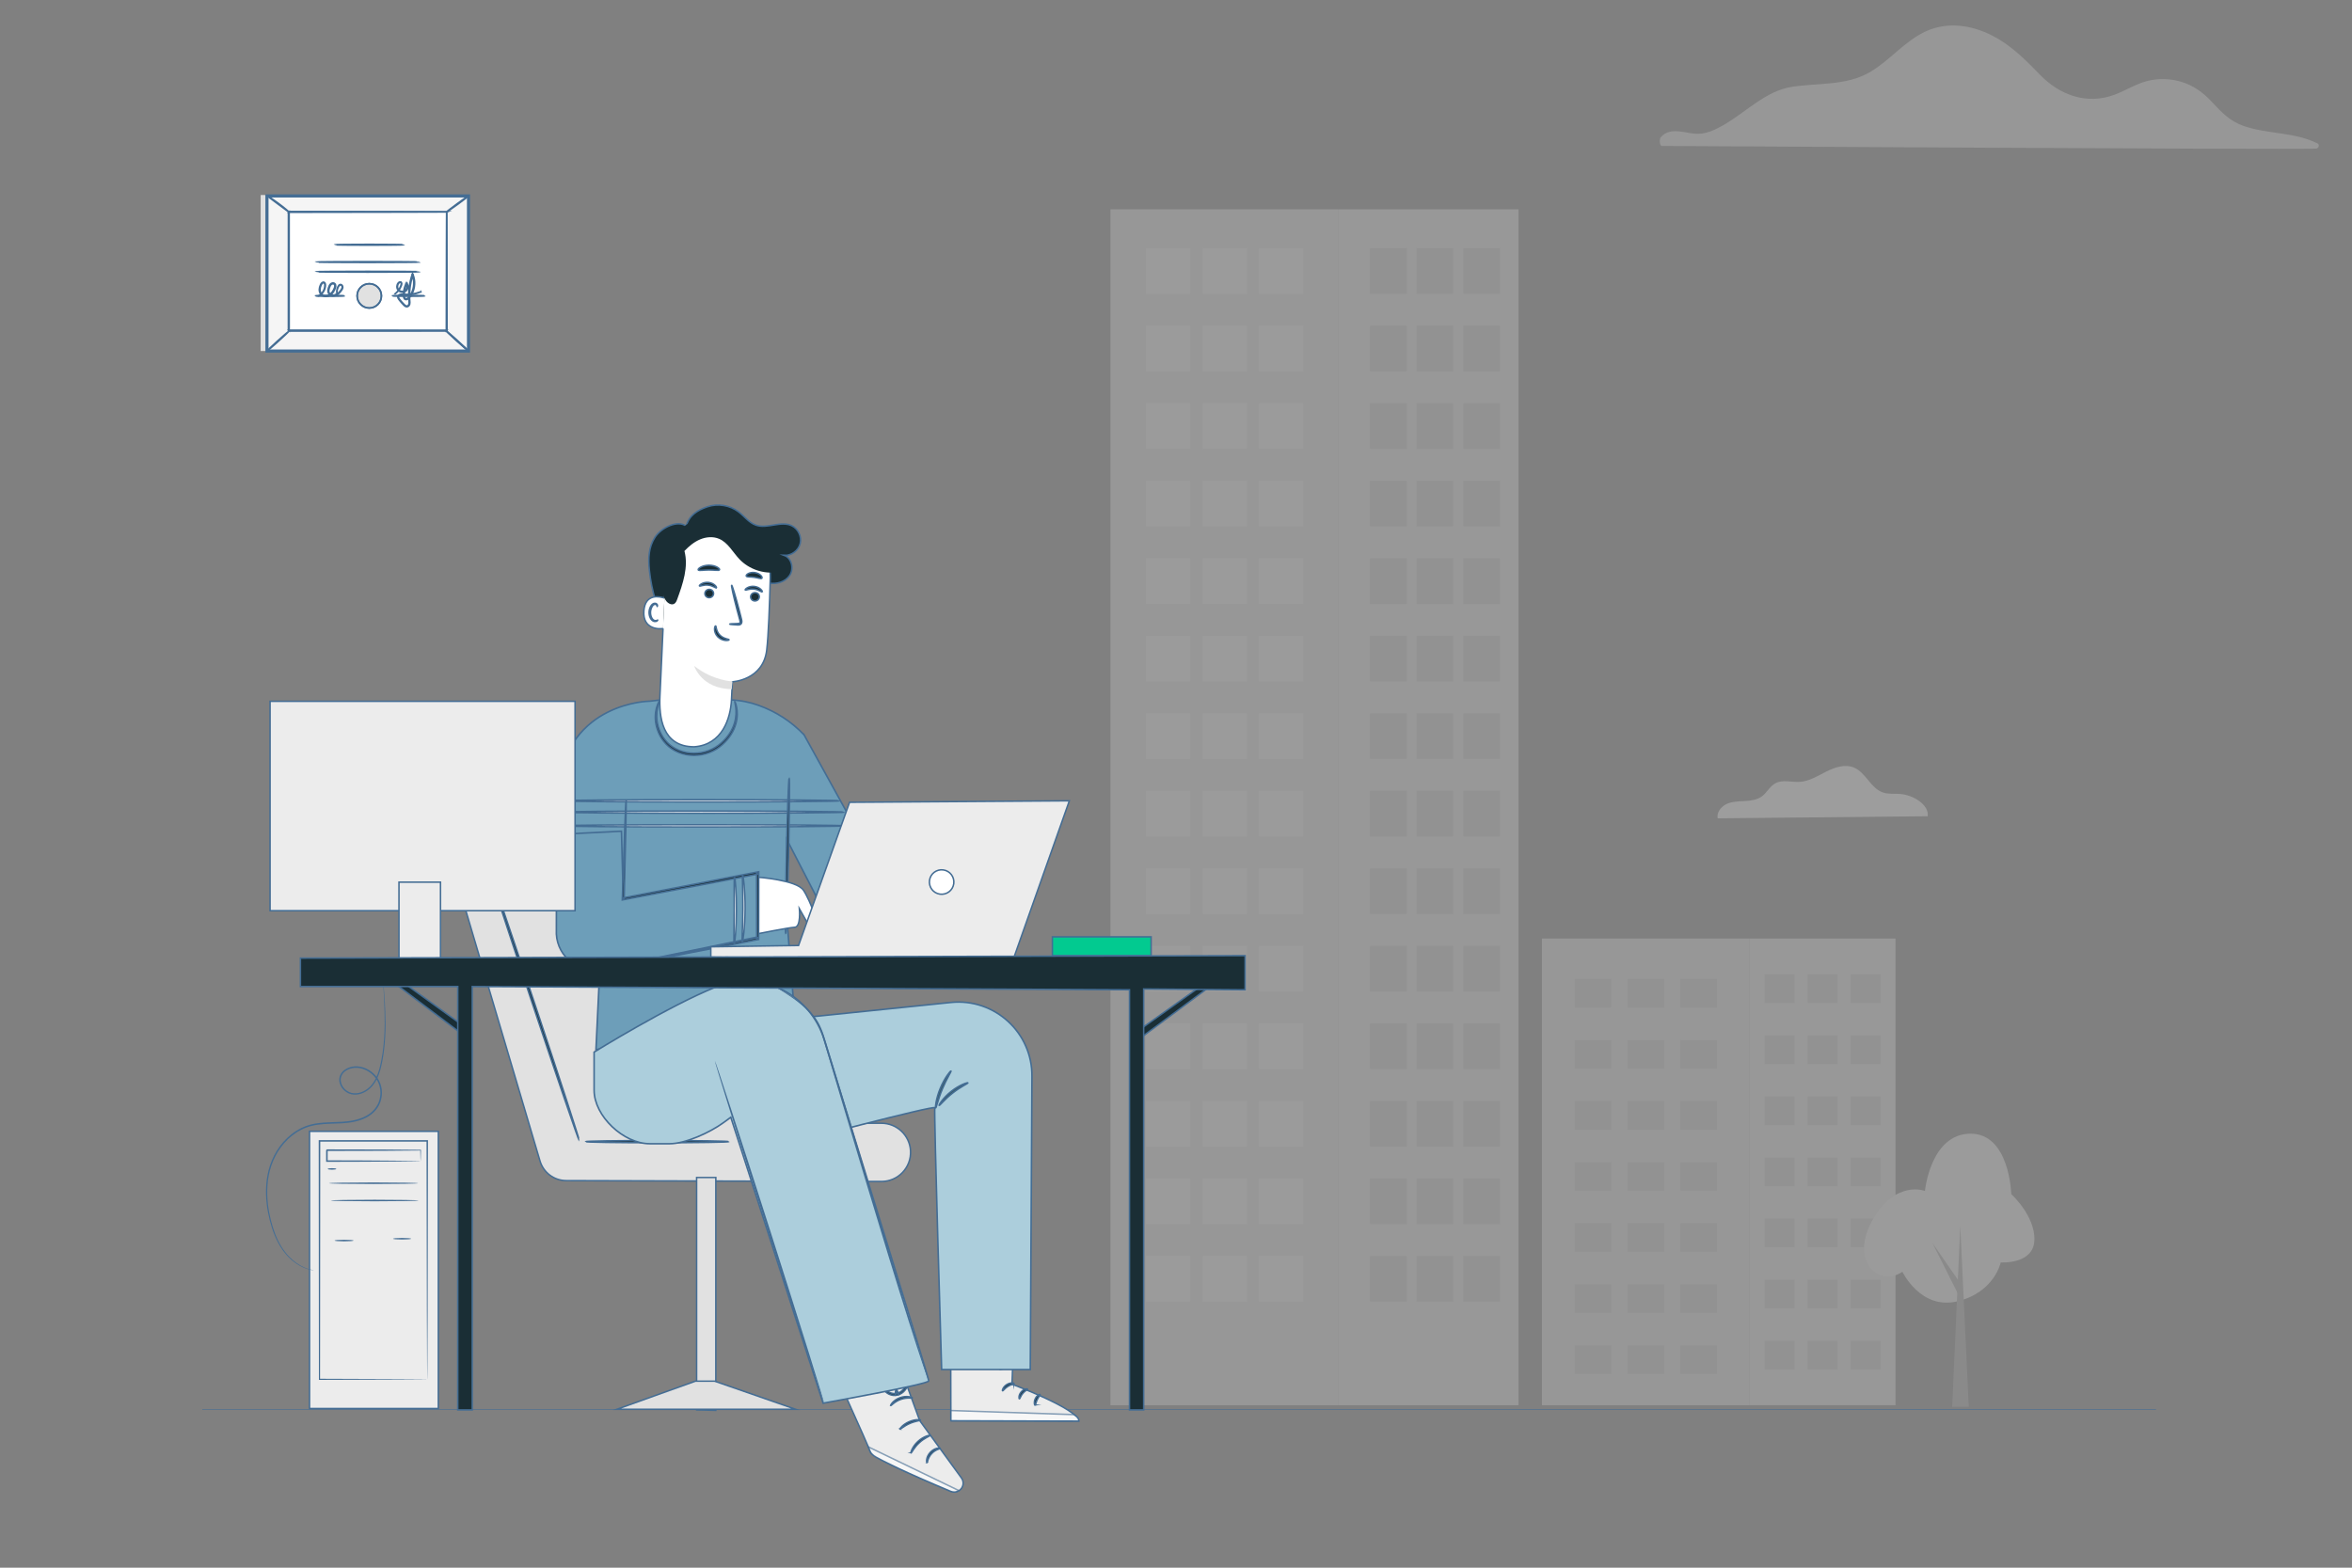 <?xml version="1.0" encoding="UTF-8"?>
<svg xmlns="http://www.w3.org/2000/svg" viewBox="0 0 750 500">
  <rect x="0" y="0" width="750" height="500" fill="#808080" stroke="none"/>
  <defs>
    <style>
      .cls-1 {
        fill: #02ca90;
      }

      .cls-1, .cls-2, .cls-3, .cls-4, .cls-5, .cls-6, .cls-7, .cls-8, .cls-9, .cls-10, .cls-11, .cls-12, .cls-13, .cls-14, .cls-15 {
        stroke: #446d94;
        stroke-miterlimit: 10;
      }

      .cls-1, .cls-4, .cls-5, .cls-7, .cls-8, .cls-9, .cls-11, .cls-14 {
        stroke-width: .474px;
      }

      .cls-16 {
        fill: #446d94;
      }

      .cls-2, .cls-3, .cls-6, .cls-10, .cls-13, .cls-15 {
        stroke-width: .5px;
      }

      .cls-2, .cls-4, .cls-17 {
        fill: #ececec;
      }

      .cls-3 {
        fill: #accedc;
      }

      .cls-18 {
        opacity: .6;
      }

      .cls-19 {
        fill: #dedede;
      }

      .cls-20, .cls-9, .cls-13 {
        fill: #e1e1e1;
      }

      .cls-6 {
        fill: #f5f5f5;
      }

      .cls-21 {
        opacity: .3;
      }

      .cls-7 {
        fill: #375a64;
      }

      .cls-22 {
        fill: #c8c8c8;
      }

      .cls-8, .cls-10 {
        fill: #fff;
      }

      .cls-23 {
        fill: #dcdcdc;
      }

      .cls-24 {
        fill: #a8a8a8;
      }

      .cls-25 {
        fill: #f3f3f3;
      }

      .cls-11 {
        fill: #fafafa;
      }

      .cls-12 {
        fill: none;
        stroke-width: .178px;
      }

      .cls-26 {
        opacity: .25;
      }

      .cls-14, .cls-27 {
        fill: #1a2e35;
      }

      .cls-15 {
        fill: #6d9eb9;
      }
    </style>
  </defs>
  <g id="avvocati"/>
  <g id="architetti"/>
  <g id="Livello_1" data-name="Livello 1"/>
  <g id="commercilaisti">
    <g>
      <line id="linea_pavimento" data-name="linea pavimento" class="cls-12" x1="687.5" y1="449.564" x2="64.5" y2="449.564"/>
      <g id="grattacieli_1" data-name="grattacieli 1" class="cls-26">
        <path class="cls-23" d="M529.914,46.55c11.046,0,196.932,1.223,208.614,.851,.84-.024,1.289-1.259,.456-1.673-7.365-3.646-15.718-2.915-23.371-5.493-4.504-1.517-7.269-4.462-10.393-7.838-2.699-2.921-5.829-5.157-9.673-6.315-3.401-1.02-7.077-1.151-10.531-.33-3.772,.9-7.046,3.059-10.645,4.42-8.93,3.37-17.607,.168-23.982-6.441-5.259-5.445-10.429-10.585-17.577-13.517-5.985-2.459-12.63-2.969-18.621-.258-6.819,3.089-11.497,9.302-17.901,13.038-7.592,4.438-16.672,3.388-25.056,4.726-8.408,1.343-14.824,8.402-22.177,12.468-2.512,1.391-5.085,2.555-8.018,2.483-1.643-.042-3.256-.486-4.882-.69-2.531-.312-4.935-.24-6.639,1.871-.414,.516-.329,2.699,.396,2.699Z"/>
        <g>
          <g>
            <rect class="cls-23" x="354.094" y="66.756" width="72.765" height="381.432"/>
            <g>
              <rect class="cls-17" x="365.388" y="79.145" width="14.145" height="14.564"/>
              <rect class="cls-17" x="383.482" y="79.145" width="14.145" height="14.564"/>
              <rect class="cls-17" x="365.388" y="103.872" width="14.145" height="14.564"/>
              <rect class="cls-17" x="383.482" y="103.872" width="14.145" height="14.564"/>
              <rect class="cls-17" x="365.388" y="128.599" width="14.145" height="14.564"/>
              <rect class="cls-17" x="383.482" y="128.599" width="14.145" height="14.564"/>
              <rect class="cls-17" x="365.388" y="153.326" width="14.145" height="14.564"/>
              <rect class="cls-17" x="383.482" y="153.326" width="14.145" height="14.564"/>
              <rect class="cls-17" x="365.388" y="178.053" width="14.145" height="14.564"/>
              <rect class="cls-17" x="383.482" y="178.053" width="14.145" height="14.564"/>
              <rect class="cls-17" x="365.388" y="202.78" width="14.145" height="14.564"/>
              <rect class="cls-17" x="383.482" y="202.78" width="14.145" height="14.564"/>
              <rect class="cls-17" x="365.388" y="227.507" width="14.145" height="14.564"/>
              <rect class="cls-17" x="383.482" y="227.507" width="14.145" height="14.564"/>
              <rect class="cls-17" x="365.388" y="252.234" width="14.145" height="14.564"/>
              <rect class="cls-17" x="383.482" y="252.234" width="14.145" height="14.564"/>
              <rect class="cls-17" x="365.388" y="276.961" width="14.145" height="14.564"/>
              <rect class="cls-17" x="383.482" y="276.961" width="14.145" height="14.564"/>
              <rect class="cls-17" x="365.388" y="301.687" width="14.145" height="14.564"/>
              <rect class="cls-17" x="383.482" y="301.687" width="14.145" height="14.564"/>
              <rect class="cls-17" x="365.388" y="326.414" width="14.145" height="14.564"/>
              <rect class="cls-17" x="383.482" y="326.414" width="14.145" height="14.564"/>
              <rect class="cls-17" x="365.388" y="351.141" width="14.145" height="14.564"/>
              <rect class="cls-17" x="383.482" y="351.141" width="14.145" height="14.564"/>
              <rect class="cls-17" x="365.388" y="375.868" width="14.145" height="14.564"/>
              <rect class="cls-17" x="383.482" y="375.868" width="14.145" height="14.564"/>
              <rect class="cls-17" x="365.388" y="400.595" width="14.145" height="14.564"/>
              <rect class="cls-17" x="401.42" y="400.595" width="14.145" height="14.564" transform="translate(816.985 815.755) rotate(180)"/>
              <rect class="cls-17" x="401.42" y="375.868" width="14.145" height="14.564" transform="translate(816.985 766.301) rotate(180)"/>
              <rect class="cls-17" x="401.42" y="351.141" width="14.145" height="14.564" transform="translate(816.985 716.847) rotate(180)"/>
              <rect class="cls-17" x="401.42" y="326.414" width="14.145" height="14.564" transform="translate(816.985 667.393) rotate(180)"/>
              <rect class="cls-17" x="401.42" y="301.687" width="14.145" height="14.564" transform="translate(816.985 617.939) rotate(180)"/>
              <rect class="cls-17" x="401.42" y="276.961" width="14.145" height="14.564" transform="translate(816.985 568.485) rotate(180)"/>
              <rect class="cls-17" x="401.42" y="252.234" width="14.145" height="14.564" transform="translate(816.985 519.032) rotate(180)"/>
              <rect class="cls-17" x="401.42" y="227.507" width="14.145" height="14.564" transform="translate(816.985 469.578) rotate(180)"/>
              <rect class="cls-17" x="401.42" y="202.78" width="14.145" height="14.564" transform="translate(816.985 420.124) rotate(180)"/>
              <rect class="cls-17" x="401.42" y="178.053" width="14.145" height="14.564" transform="translate(816.985 370.671) rotate(180)"/>
              <rect class="cls-17" x="401.42" y="153.326" width="14.145" height="14.564" transform="translate(816.985 321.217) rotate(180)"/>
              <rect class="cls-17" x="401.42" y="128.599" width="14.145" height="14.564" transform="translate(816.985 271.763) rotate(180)"/>
              <rect class="cls-17" x="401.42" y="103.872" width="14.145" height="14.564" transform="translate(816.985 222.309) rotate(180)"/>
              <rect class="cls-17" x="401.42" y="79.145" width="14.145" height="14.564" transform="translate(816.985 172.855) rotate(180)"/>
              <rect class="cls-17" x="383.482" y="400.595" width="14.145" height="14.564"/>
            </g>
          </g>
          <g>
            <rect class="cls-19" x="426.859" y="66.756" width="57.371" height="381.432"/>
            <g>
              <rect class="cls-22" x="466.634" y="400.595" width="11.681" height="14.564" transform="translate(944.949 815.755) rotate(180)"/>
              <rect class="cls-22" x="451.692" y="400.595" width="11.68" height="14.564" transform="translate(915.064 815.755) rotate(180)"/>
              <rect class="cls-22" x="466.634" y="375.868" width="11.681" height="14.564" transform="translate(944.949 766.301) rotate(180)"/>
              <rect class="cls-22" x="451.692" y="375.868" width="11.68" height="14.564" transform="translate(915.064 766.301) rotate(180)"/>
              <rect class="cls-22" x="466.634" y="351.141" width="11.681" height="14.564" transform="translate(944.949 716.847) rotate(180)"/>
              <rect class="cls-22" x="451.692" y="351.141" width="11.68" height="14.564" transform="translate(915.064 716.847) rotate(180)"/>
              <rect class="cls-22" x="466.634" y="326.414" width="11.681" height="14.564" transform="translate(944.949 667.393) rotate(180)"/>
              <rect class="cls-22" x="451.692" y="326.414" width="11.68" height="14.564" transform="translate(915.064 667.393) rotate(180)"/>
              <rect class="cls-22" x="466.634" y="301.687" width="11.681" height="14.564" transform="translate(944.949 617.939) rotate(180)"/>
              <rect class="cls-22" x="451.692" y="301.687" width="11.68" height="14.564" transform="translate(915.064 617.939) rotate(180)"/>
              <rect class="cls-22" x="466.634" y="276.961" width="11.681" height="14.564" transform="translate(944.949 568.485) rotate(180)"/>
              <rect class="cls-22" x="451.692" y="276.961" width="11.68" height="14.564" transform="translate(915.064 568.485) rotate(180)"/>
              <rect class="cls-22" x="466.634" y="252.234" width="11.681" height="14.564" transform="translate(944.949 519.032) rotate(180)"/>
              <rect class="cls-22" x="451.692" y="252.234" width="11.68" height="14.564" transform="translate(915.064 519.032) rotate(180)"/>
              <rect class="cls-22" x="466.634" y="227.507" width="11.681" height="14.564" transform="translate(944.949 469.578) rotate(180)"/>
              <rect class="cls-22" x="451.692" y="227.507" width="11.68" height="14.564" transform="translate(915.064 469.578) rotate(180)"/>
              <rect class="cls-22" x="466.634" y="202.78" width="11.681" height="14.564" transform="translate(944.949 420.124) rotate(180)"/>
              <rect class="cls-22" x="451.692" y="202.78" width="11.68" height="14.564" transform="translate(915.064 420.124) rotate(180)"/>
              <rect class="cls-22" x="466.634" y="178.053" width="11.681" height="14.564" transform="translate(944.949 370.671) rotate(180)"/>
              <rect class="cls-22" x="451.692" y="178.053" width="11.68" height="14.564" transform="translate(915.064 370.671) rotate(180)"/>
              <rect class="cls-22" x="466.634" y="153.326" width="11.681" height="14.564" transform="translate(944.949 321.217) rotate(180)"/>
              <rect class="cls-22" x="451.692" y="153.326" width="11.68" height="14.564" transform="translate(915.064 321.217) rotate(180)"/>
              <rect class="cls-22" x="466.634" y="128.599" width="11.681" height="14.564" transform="translate(944.949 271.763) rotate(180)"/>
              <rect class="cls-22" x="451.692" y="128.599" width="11.68" height="14.564" transform="translate(915.064 271.763) rotate(180)"/>
              <rect class="cls-22" x="466.634" y="103.872" width="11.681" height="14.564" transform="translate(944.949 222.309) rotate(180)"/>
              <rect class="cls-22" x="451.692" y="103.872" width="11.68" height="14.564" transform="translate(915.064 222.309) rotate(180)"/>
              <rect class="cls-22" x="466.634" y="79.145" width="11.681" height="14.564" transform="translate(944.949 172.855) rotate(180)"/>
              <rect class="cls-22" x="436.879" y="79.145" width="11.68" height="14.564"/>
              <rect class="cls-22" x="436.879" y="103.872" width="11.68" height="14.564"/>
              <rect class="cls-22" x="436.879" y="128.599" width="11.68" height="14.564"/>
              <rect class="cls-22" x="436.879" y="153.326" width="11.68" height="14.564"/>
              <rect class="cls-22" x="436.879" y="178.053" width="11.68" height="14.564"/>
              <rect class="cls-22" x="436.879" y="202.78" width="11.68" height="14.564"/>
              <rect class="cls-22" x="436.879" y="227.507" width="11.68" height="14.564"/>
              <rect class="cls-22" x="436.879" y="252.234" width="11.68" height="14.564"/>
              <rect class="cls-22" x="436.879" y="276.961" width="11.68" height="14.564"/>
              <rect class="cls-22" x="436.879" y="301.687" width="11.68" height="14.564"/>
              <rect class="cls-22" x="436.879" y="326.414" width="11.68" height="14.564"/>
              <rect class="cls-22" x="436.879" y="351.141" width="11.68" height="14.564"/>
              <rect class="cls-22" x="436.879" y="375.868" width="11.68" height="14.564"/>
              <rect class="cls-22" x="436.879" y="400.595" width="11.68" height="14.564"/>
              <rect class="cls-22" x="451.692" y="79.145" width="11.68" height="14.564" transform="translate(915.064 172.855) rotate(180)"/>
            </g>
          </g>
        </g>
        <g>
          <g>
            <rect class="cls-23" x="491.692" y="299.336" width="66.262" height="148.852"/>
            <g>
              <rect class="cls-22" x="502.113" y="312.221" width="11.726" height="9.12"/>
              <rect class="cls-22" x="502.113" y="331.7" width="11.726" height="9.12"/>
              <rect class="cls-22" x="502.113" y="351.178" width="11.726" height="9.12"/>
              <rect class="cls-22" x="502.113" y="370.657" width="11.726" height="9.12"/>
              <rect class="cls-22" x="502.113" y="390.136" width="11.726" height="9.12"/>
              <rect class="cls-22" x="502.113" y="409.614" width="11.726" height="9.12"/>
              <rect class="cls-22" x="502.113" y="429.093" width="11.726" height="9.12"/>
              <rect class="cls-22" x="518.981" y="312.221" width="11.727" height="9.12"/>
              <rect class="cls-22" x="518.981" y="331.7" width="11.727" height="9.12"/>
              <rect class="cls-22" x="518.981" y="351.178" width="11.727" height="9.12"/>
              <rect class="cls-22" x="518.981" y="370.657" width="11.727" height="9.12"/>
              <rect class="cls-22" x="518.981" y="390.136" width="11.727" height="9.12"/>
              <rect class="cls-22" x="518.981" y="409.614" width="11.727" height="9.12"/>
              <rect class="cls-22" x="518.981" y="429.093" width="11.727" height="9.12"/>
              <rect class="cls-22" x="535.807" y="312.221" width="11.726" height="9.12"/>
              <rect class="cls-22" x="535.807" y="331.7" width="11.726" height="9.12"/>
              <rect class="cls-22" x="535.807" y="351.178" width="11.726" height="9.12"/>
              <rect class="cls-22" x="535.807" y="370.657" width="11.726" height="9.12"/>
              <rect class="cls-22" x="535.807" y="390.136" width="11.726" height="9.12"/>
              <rect class="cls-22" x="535.807" y="409.614" width="11.726" height="9.12"/>
              <rect class="cls-22" x="535.807" y="429.093" width="11.726" height="9.12"/>
            </g>
          </g>
          <g>
            <rect class="cls-19" x="557.954" y="299.336" width="46.49" height="148.852"/>
            <g>
              <rect class="cls-22" x="590.14" y="427.638" width="9.546" height="9.12" transform="translate(1189.825 864.397) rotate(180)"/>
              <rect class="cls-22" x="590.14" y="408.16" width="9.546" height="9.12" transform="translate(1189.825 825.439) rotate(180)"/>
              <rect class="cls-22" x="590.14" y="388.681" width="9.546" height="9.12" transform="translate(1189.825 786.482) rotate(180)"/>
              <rect class="cls-22" x="590.14" y="369.203" width="9.546" height="9.12" transform="translate(1189.825 747.525) rotate(180)"/>
              <rect class="cls-22" x="590.14" y="349.724" width="9.546" height="9.12" transform="translate(1189.825 708.567) rotate(180)"/>
              <rect class="cls-22" x="590.14" y="330.245" width="9.546" height="9.12" transform="translate(1189.825 669.61) rotate(180)"/>
              <rect class="cls-22" x="590.14" y="310.766" width="9.546" height="9.12" transform="translate(1189.825 630.653) rotate(180)"/>
              <rect class="cls-22" x="576.409" y="427.638" width="9.545" height="9.12" transform="translate(1162.364 864.397) rotate(180)"/>
              <rect class="cls-22" x="576.409" y="408.16" width="9.545" height="9.12" transform="translate(1162.364 825.439) rotate(180)"/>
              <rect class="cls-22" x="576.409" y="388.681" width="9.545" height="9.12" transform="translate(1162.364 786.482) rotate(180)"/>
              <rect class="cls-22" x="576.409" y="369.203" width="9.545" height="9.12" transform="translate(1162.364 747.525) rotate(180)"/>
              <rect class="cls-22" x="576.409" y="349.724" width="9.545" height="9.12" transform="translate(1162.364 708.567) rotate(180)"/>
              <rect class="cls-22" x="576.409" y="330.245" width="9.545" height="9.12" transform="translate(1162.364 669.61) rotate(180)"/>
              <rect class="cls-22" x="576.409" y="310.766" width="9.545" height="9.12" transform="translate(1162.364 630.653) rotate(180)"/>
              <rect class="cls-22" x="562.713" y="427.638" width="9.545" height="9.12" transform="translate(1134.97 864.397) rotate(180)"/>
              <rect class="cls-22" x="562.713" y="408.16" width="9.545" height="9.12" transform="translate(1134.97 825.439) rotate(180)"/>
              <rect class="cls-22" x="562.713" y="388.681" width="9.545" height="9.12" transform="translate(1134.97 786.482) rotate(180)"/>
              <rect class="cls-22" x="562.713" y="369.203" width="9.545" height="9.12" transform="translate(1134.97 747.525) rotate(180)"/>
              <rect class="cls-22" x="562.713" y="349.724" width="9.545" height="9.12" transform="translate(1134.97 708.567) rotate(180)"/>
              <rect class="cls-22" x="562.713" y="330.245" width="9.545" height="9.12" transform="translate(1134.97 669.61) rotate(180)"/>
              <rect class="cls-22" x="562.713" y="310.766" width="9.545" height="9.12" transform="translate(1134.97 630.653) rotate(180)"/>
            </g>
          </g>
        </g>
        <g>
          <path class="cls-17" d="M613.814,379.848s-9.278-3.67-16.625,9.145c-7.534,13.142,1.938,21.785,9.44,16.625,0,0,5.902,12.359,17.676,9.402,11.774-2.957,13.677-12.381,13.677-12.381,0,0,10.453,.725,10.739-7.078,.286-7.803-7.377-14.713-7.377-14.713,0,0-.463-19.432-13.123-19.271-12.66,.161-14.407,18.27-14.407,18.27Z"/>
          <g>
            <polygon class="cls-24" points="622.501 448.7 625.088 390.876 627.801 448.694 622.501 448.7"/>
            <polygon class="cls-24" points="624.324 412.606 616.18 396.395 625.66 410.074 624.324 412.606"/>
          </g>
        </g>
        <g id="nuvola">
          <path class="cls-25" d="M614.702,260.331c.513-3.72-4.746-6.788-8.692-7.101-1.886-.148-3.842,.139-5.624-.487-3.868-1.347-5.406-6.336-9.178-7.927-2.816-1.191-6.067-.13-8.796,1.243s-5.432,3.103-8.483,3.303c-2.66,.174-5.537-.817-7.866,.487-1.73,.965-2.642,2.964-4.233,4.137-1.565,1.156-3.598,1.399-5.537,1.504-1.938,.104-3.946,.122-5.71,.93-1.764,.808-3.225,2.677-2.86,4.581l66.978-.669Z"/>
        </g>
      </g>
      <g id="avvocati___accessori" data-name="avvocati + accessori">
        <g>
          <g>
            <polygon class="cls-20" points="83.127 62.203 83.127 111.962 147.395 111.962 149.711 62.551 83.127 62.203"/>
            <g>
              <rect class="cls-6" x="92.526" y="55.092" width="49.47" height="64.269" transform="translate(30.034 204.488) rotate(-90)"/>
              <path class="cls-13" d="M149.641,112.207H84.881V62.246h64.76v49.961Zm-64.269-.491h63.778V62.737h-63.778v48.979Z"/>
            </g>
            <g>
              <rect class="cls-10" x="92.087" y="67.576" width="50.347" height="37.874"/>
              <path class="cls-13" d="M142.435,67.576s-.085,.004-.244,.007l-.708,.007c-.628,.003-1.548,.008-2.742,.014-2.398,.007-5.896,.018-10.326,.031-8.854,.014-21.425,.034-36.326,.057l.115-.115c.004,11.36,.008,24.255,.012,37.87v.004l-.128-.128c18.749,.008,36.129,.016,50.347,.023l-.105,.105c.023-11.446,.041-20.9,.055-27.502,.012-3.302,.021-5.889,.027-7.658,.005-.879,.009-1.554,.012-2.017,.004-.457,.012-.698,.012-.698,0,0,.008,.226,.011,.676,.003,.458,.007,1.126,.012,1.997,.006,1.763,.015,4.342,.027,7.634,.013,6.617,.032,16.094,.055,27.567l0,.105-.105,0c-14.219,.006-31.599,.014-50.347,.023l-.128,0v-.132c.004-13.615,.009-26.51,.012-37.87l0-.116,.115,0c14.932,.023,27.529,.043,36.401,.057,4.419,.013,7.908,.024,10.3,.031,1.185,.006,2.097,.011,2.72,.014,.302,.003,.533,.005,.695,.007,.155,.002,.231,.007,.231,.007Z"/>
            </g>
            <path class="cls-13" d="M85.127,62.377c.021-.029,.435,.228,1.087,.668,.652,.44,1.544,1.061,2.51,1.775,.966,.714,1.82,1.388,2.424,1.893,.604,.505,.961,.837,.94,.863-.023,.028-.42-.254-1.051-.721-.703-.522-1.54-1.143-2.464-1.83-.924-.688-1.76-1.31-2.463-1.833-.625-.477-1.002-.786-.982-.815Z"/>
            <path class="cls-13" d="M149.396,62.492c.042,.057-1.483,1.241-3.405,2.645-1.922,1.404-3.514,2.496-3.556,2.439-.042-.057,1.483-1.241,3.405-2.645,1.922-1.404,3.514-2.496,3.556-2.439Z"/>
            <g>
              <line class="cls-10" x1="149.396" y1="111.962" x2="142.179" y2="105.45"/>
              <path class="cls-13" d="M142.179,105.45c.047-.052,1.701,1.363,3.694,3.161,1.993,1.798,3.57,3.299,3.523,3.351-.047,.052-1.701-1.363-3.694-3.161-1.992-1.798-3.57-3.298-3.523-3.351Z"/>
            </g>
            <path class="cls-13" d="M85.127,111.962c-.047-.052,1.457-1.487,3.359-3.204,1.903-1.718,3.483-3.067,3.531-3.015,.047,.052-1.456,1.487-3.359,3.204-1.902,1.717-3.483,3.067-3.53,3.014Z"/>
          </g>
          <path class="cls-13" d="M128.917,78.064c0,.073-4.981,.132-11.123,.132-6.145,0-11.124-.059-11.124-.132s4.98-.132,11.124-.132c6.143,0,11.123,.059,11.123,.132Z"/>
          <path class="cls-13" d="M133.928,83.577c0,.073-7.463,.132-16.666,.132-9.207,0-16.668-.059-16.668-.132,0-.073,7.461-.132,16.668-.132,9.204,0,16.666,.059,16.666,.132Z"/>
          <path class="cls-13" d="M133.928,86.67c0,.073-7.463,.132-16.666,.132-9.207,0-16.668-.059-16.668-.132s7.461-.132,16.668-.132c9.204,0,16.666,.059,16.666,.132Z"/>
          <g>
            <path class="cls-13" d="M121.633,94.362c0,2.142-1.736,3.878-3.878,3.878s-3.878-1.736-3.878-3.878,1.736-3.878,3.878-3.878,3.878,1.736,3.878,3.878Z"/>
            <path class="cls-13" d="M117.754,98.253c-2.146,0-3.891-1.745-3.891-3.891,0-2.145,1.746-3.891,3.891-3.891s3.891,1.746,3.891,3.891c0,2.146-1.746,3.891-3.891,3.891Zm0-7.757c-2.131,0-3.866,1.734-3.866,3.866,0,2.131,1.734,3.866,3.866,3.866s3.866-1.734,3.866-3.866c0-2.132-1.734-3.866-3.866-3.866Z"/>
          </g>
          <path class="cls-13" d="M109.864,94.362c0,.073-2.092,.132-4.672,.132-2.581,0-4.673-.059-4.673-.132,0-.073,2.092-.132,4.673-.132,2.58,0,4.672,.059,4.672,.132Z"/>
          <path class="cls-13" d="M135.49,94.362c0,.073-2.341,.132-5.228,.132-2.888,0-5.228-.059-5.228-.132,0-.073,2.34-.132,5.228-.132,2.887,0,5.228,.059,5.228,.132Z"/>
          <path class="cls-2" d="M107.45,93.632c-.007,.001-.036-.108-.056-.32-.017-.212-.024-.531,.053-.933,.084-.398,.231-.885,.59-1.364,.097-.114,.226-.228,.399-.272,.172-.047,.369,0,.514,.11,.299,.207,.438,.639,.325,1.012-.098,.378-.336,.695-.571,1.01-.241,.316-.517,.632-.858,.905-.341,.269-.751,.501-1.23,.567-.469,.062-.987-.017-1.411-.316-.441-.287-.661-.861-.619-1.382,.036-.53,.204-1.018,.418-1.509,.116-.244,.272-.486,.509-.666,.237-.174,.541-.271,.854-.213,.318,.054,.576,.334,.641,.637,.071,.302,.026,.6-.052,.876-.18,.551-.442,1.03-.766,1.48-.328,.441-.74,.826-1.235,1.058-.493,.231-1.047,.307-1.567,.199-.521-.099-.985-.438-1.239-.875-.261-.434-.357-.933-.329-1.402,.027-.47,.164-.907,.341-1.301,.174-.373,.389-.819,.861-.942,.239-.052,.486,.086,.593,.275,.111,.186,.144,.386,.156,.574,.016,.744-.182,1.401-.462,1.909-.271,.517-.621,.888-.928,1.153-.312,.264-.592,.416-.784,.507-.196,.085-.303,.118-.306,.111-.016-.029,.428-.162,1.021-.696,.289-.27,.616-.64,.865-1.144,.258-.495,.432-1.133,.406-1.83-.012-.168-.049-.343-.135-.48-.083-.136-.236-.212-.389-.179-.153,.031-.299,.158-.413,.308-.116,.148-.201,.332-.286,.523-.335,.739-.486,1.702-.005,2.486,.229,.384,.622,.667,1.083,.755,.458,.094,.962,.024,1.404-.186,.893-.431,1.513-1.39,1.858-2.377,.071-.248,.104-.511,.049-.739-.051-.225-.22-.402-.437-.443-.216-.043-.462,.029-.646,.165-.185,.139-.326,.346-.431,.567-.2,.453-.368,.944-.4,1.41-.034,.468,.141,.923,.509,1.17,.356,.257,.82,.337,1.237,.283,.42-.053,.805-.26,1.126-.509,.323-.252,.593-.553,.832-.857,.237-.307,.463-.608,.551-.933,.101-.322-.01-.653-.244-.83-.232-.194-.535-.087-.701,.123-.34,.43-.508,.909-.601,1.289-.173,.779-.066,1.232-.098,1.232Z"/>
          <path class="cls-2" d="M134.266,93.011c.002,.004-.033,.023-.101,.056-.069,.032-.171,.083-.31,.139-.275,.117-.689,.272-1.238,.427-.549,.151-1.236,.302-2.047,.376-.406,.038-.842,.057-1.305,.049-.462,.009-.961-.092-1.442-.037-.238,.031-.47,.136-.627,.32-.163,.181-.189,.436-.077,.669,.105,.234,.297,.451,.476,.678,.182,.225,.374,.45,.574,.675,.2,.224,.41,.447,.628,.669,.218,.219,.439,.45,.709,.546,.267,.105,.56-.015,.736-.259,.184-.238,.23-.56,.22-.888-.279-2.713-.061-5.828,.974-8.88l.113-.333,.133,.325c.289,.704,.473,1.501,.523,2.316,.056,1.116-.122,2.229-.53,3.229-.203,.5-.457,.974-.755,1.41-.293,.422-.657,.881-1.219,1.028-.281,.082-.633-.033-.8-.285-.169-.249-.194-.527-.211-.774-.029-.499-.014-.992,.046-1.472,.117-.961,.405-1.863,.809-2.662l.085-.168,.111,.149c.639,.861,.352,2.142-.497,2.621-.835,.476-1.928,.203-2.39-.522-.46-.72-.333-1.647,.156-2.183,.118-.137,.268-.253,.447-.309,.178-.061,.405-.01,.522,.144,.119,.152,.132,.333,.125,.49-.008,.159-.047,.312-.097,.448-.385,1.1-.995,1.815-1.434,2.24-.223,.214-.412,.358-.54,.452-.131,.091-.201,.134-.205,.129-.004-.005,.059-.059,.182-.158,.12-.103,.3-.255,.512-.474,.418-.436,.999-1.153,1.356-2.233,.085-.251,.144-.584-.015-.799-.176-.221-.535-.071-.729,.179-.433,.482-.537,1.338-.12,1.969,.403,.632,1.398,.87,2.124,.443,.732-.408,.979-1.566,.421-2.295l.195-.019c-.387,.778-.662,1.656-.772,2.588-.057,.466-.069,.944-.039,1.427,.014,.237,.048,.475,.166,.643,.119,.166,.323,.24,.535,.183,.213-.052,.418-.189,.595-.35,.178-.159,.315-.373,.469-.577,.287-.42,.531-.877,.725-1.359,.392-.965,.562-2.04,.509-3.117-.049-.786-.225-1.553-.502-2.23l.246-.008c-1.023,3.02-1.251,6.068-.987,8.79,.01,.347-.041,.737-.272,1.033-.111,.146-.259,.27-.439,.337-.18,.067-.384,.058-.554-.005-.345-.129-.572-.387-.791-.606-.22-.226-.43-.453-.631-.681-.201-.228-.392-.458-.575-.687-.177-.231-.372-.448-.497-.728-.137-.273-.098-.65,.114-.869,.196-.225,.478-.343,.744-.375,.269-.035,.525-.009,.767,.011,.241,.02,.476,.036,.704,.043,.457,.014,.888,.001,1.289-.029,.803-.06,1.486-.195,2.034-.33,.548-.139,.965-.278,1.245-.38,.28-.101,.426-.157,.43-.147Z"/>
        </g>
      </g>
    </g>
    <g>
      <g>
        <polygon class="cls-14" points="127.908 312.883 147.694 327.13 145.974 328.781 126.025 313.75 127.908 312.883"/>
        <polygon class="cls-14" points="383.341 314.212 360.383 330.561 362.102 332.212 385.223 315.079 383.341 314.212"/>
      </g>
      <g>
        <g>
          <g>
            <path class="cls-9" d="M147.436,286.705l24.764,83.588c1.1,3.711,4.509,6.257,8.38,6.257l100.471,.277c5.333,.015,9.583-4.454,9.301-9.78h0c-.262-4.932-4.337-8.797-9.276-8.797h-38.422l-30.769-85.732h-53.856c-7.385,0-12.691,7.106-10.593,14.187Z"/>
            <path class="cls-14" d="M232.44,364.115c0,.196-10.244,.354-22.878,.354-12.639,0-22.881-.158-22.881-.354,0-.195,10.242-.354,22.881-.354,12.634,0,22.878,.159,22.878,.354Z"/>
            <path class="cls-14" d="M154.825,274.173c.185-.062,7.027,19.952,15.279,44.696,8.255,24.753,14.794,44.862,14.609,44.924-.185,.062-7.025-19.947-15.28-44.7-8.252-24.744-14.793-44.858-14.607-44.92Z"/>
          </g>
          <polygon class="cls-9" points="228.261 449.82 222.138 449.675 222.138 375.55 228.261 375.55 228.261 449.82"/>
          <polygon class="cls-9" points="196.701 449.481 253.699 449.481 227.878 440.508 221.755 440.508 196.701 449.481"/>
        </g>
        <g>
          <path class="cls-15" d="M278.538,274.476l-22.16-40.141-.002,.004c-4.059-4.213-8.812-7.329-14.498-9.386-2.762-.999-5.694-1.597-9.086-1.741h0c-7.315,2.261-14.63,2.265-21.945,.013-.891,.112-2.127,.229-3.685,.413,0,0-26.047,.198-29.273,27.708l-.438,20.172,8.656-.075,5.61,28.025-1.683,35.31,63.393-10.543-2.488-30.921-.048-25.585,15.545,30.124,12.103-23.378Z"/>
          <path class="cls-11" d="M269.39,259.027c0,.195-20.496,.354-45.774,.354-25.286,0-45.778-.159-45.778-.354s20.492-.354,45.778-.354c25.278,0,45.774,.158,45.774,.354Z"/>
          <path class="cls-11" d="M269.39,263.388c0,.196-20.496,.354-45.774,.354-25.286,0-45.778-.158-45.778-.354,0-.195,20.492-.354,45.778-.354,25.278,0,45.774,.158,45.774,.354Z"/>
          <path class="cls-11" d="M267.923,255.413c0,.195-20.168,.354-45.041,.354-24.881,0-45.045-.159-45.045-.354,0-.195,20.164-.354,45.045-.354,24.873,0,45.041,.159,45.041,.354Z"/>
          <path class="cls-14" d="M250.551,297.853c-.196-.004-.109-11.154,.194-24.899,.303-13.751,.706-24.891,.902-24.886,.195,.004,.108,11.151-.194,24.902-.303,13.746-.706,24.888-.902,24.884Z"/>
          <path class="cls-8" d="M241.646,279.772s12.321,.881,14.54,4.138c2.219,3.257,5.598,12.547,4.317,12.614-1.28,.068-2.212-.699-2.212-.699l-3.377-5.984s.543,5.782-1.476,5.896c-2.019,.115-12.023,2.116-12.023,2.116l.232-18.082Z"/>
          <path class="cls-15" d="M177.458,266.149l-.046,31.763c.401,7.424,7.355,12.722,14.619,11.138l49.677-10.235-.106-20.369-42.863,8.226-.571-21.56-20.711,1.037Z"/>
          <path class="cls-14" d="M205.8,306.505c-.003-.017,.22-.079,.655-.183,.486-.109,1.124-.253,1.926-.433,1.748-.37,4.208-.891,7.301-1.546,6.341-1.296,15.265-3.12,25.858-5.285l-.254,.31c-.011-6.395-.022-13.461-.035-20.922l.417,.344c-2.797,.538-5.742,1.104-8.733,1.679-12.556,2.39-24.281,4.621-34.138,6.498l-.371,.071,.013-.371c.324-9.454,.594-17.329,.786-22.906,.113-2.712,.203-4.862,.267-6.397,.039-.697,.07-1.253,.093-1.682,.026-.38,.048-.576,.064-.575,.016,.001,.026,.198,.03,.58-.001,.43-.002,.988-.004,1.686-.024,1.536-.058,3.688-.101,6.402-.13,5.576-.313,13.449-.533,22.901l-.358-.301c9.852-1.906,21.57-4.173,34.118-6.601,2.992-.573,5.936-1.137,8.735-1.673l.418-.08-.001,.425c-.012,7.461-.024,14.527-.035,20.922l-0,.261-.254,.049c-10.613,2.062-19.555,3.799-25.908,5.034-3.108,.581-5.579,1.044-7.336,1.372-.81,.141-1.454,.253-1.945,.338-.442,.071-.672,.1-.675,.083Z"/>
          <path class="cls-14" d="M234.296,223.639c.023-.007,.093,.152,.204,.466,.124,.31,.252,.784,.384,1.405,.248,1.233,.386,3.132-.233,5.346-.596,2.208-2.043,4.65-4.311,6.653-2.229,2.051-5.523,3.448-9.042,3.415-3.517,.034-6.843-1.401-8.94-3.63-2.123-2.222-3.058-4.941-3.326-7.192-.246-2.284,.159-4.138,.625-5.315,.237-.591,.451-1.033,.638-1.311,.171-.286,.271-.428,.292-.416,.072,.038-.301,.633-.669,1.818-.376,1.174-.688,2.975-.389,5.162,.319,2.155,1.268,4.731,3.297,6.801,1.996,2.07,5.129,3.407,8.472,3.377,3.348,.029,6.462-1.269,8.61-3.196,2.206-1.903,3.63-4.207,4.263-6.306,.654-2.104,.601-3.939,.44-5.16-.164-1.231-.387-1.894-.316-1.914Z"/>
          <path class="cls-11" d="M236.695,300.499c-.101-.01-.063-1.207,.01-3.135,.074-1.928,.167-4.589,.185-7.529,.016-2.941-.045-5.603-.096-7.532-.051-1.929-.075-3.126,.027-3.135,.093-.008,.294,1.175,.473,3.105,.18,1.929,.321,4.606,.305,7.566-.019,2.958-.191,5.633-.394,7.56-.202,1.928-.416,3.109-.509,3.1Z"/>
          <path class="cls-11" d="M234.13,301.019c-.1-.006-.111-1.195-.089-3.112,.024-2.19,.051-4.706,.08-7.484-.003-2.779-.005-5.296-.007-7.485-.003-1.917,.02-3.105,.12-3.111,.095-.005,.25,1.176,.38,3.094,.131,1.917,.228,4.572,.215,7.506-.015,2.933-.138,5.586-.288,7.502-.15,1.916-.316,3.096-.411,3.09Z"/>
        </g>
        <g>
          <path class="cls-4" d="M283.876,427.222l9.389,25.856,13.323,18.309c.96,1.32,.602,3.176-.78,4.045h0c-.774,.486-1.727,.571-2.571,.22-5.372-2.229-25.094-10.528-25.675-12.458-.673-2.236-13.404-30.043-13.404-30.043l19.718-5.929Z"/>
          <g class="cls-18">
            <path class="cls-8" d="M305.808,475.432l-28.919-13.968,.423,1.086c.366,.939,1.048,1.72,1.935,2.199,2.372,1.279,9,4.669,23.913,10.935,.868,.364,1.865,.27,2.648-.252h0Z"/>
          </g>
          <path class="cls-14" d="M295.59,466.512c.173,.015,.228-1.553,1.472-2.869,1.204-1.353,2.761-1.542,2.732-1.713-.002-.072-.404-.144-1.037,.004-.629,.144-1.463,.565-2.14,1.301-.674,.737-1.022,1.605-1.111,2.243-.094,.643,.013,1.038,.085,1.034Z"/>
          <path class="cls-14" d="M290.479,463.436c.167,.075,.925-1.703,2.635-3.257,1.686-1.581,3.519-2.193,3.458-2.366-.012-.153-2.055,.232-3.867,1.922-1.829,1.671-2.377,3.677-2.225,3.701Z"/>
          <path class="cls-14" d="M286.968,455.814c.128,.127,1.314-1.016,3.131-1.8,1.806-.809,3.45-.91,3.443-1.09,.022-.153-1.743-.328-3.686,.537-1.95,.847-3.015,2.265-2.888,2.353Z"/>
          <path class="cls-14" d="M284.019,448.294c.137,.117,1.228-1.291,3.209-1.96,1.966-.713,3.697-.292,3.732-.469,.021-.07-.384-.283-1.108-.394-.719-.114-1.76-.077-2.823,.293-1.062,.374-1.898,.994-2.389,1.531-.496,.538-.68,.957-.62,.999Z"/>
          <path class="cls-14" d="M286.626,444.919c.033-.012-.043-.379-.342-.983-.298-.599-.834-1.442-1.759-2.24-.462-.368-.989-.869-1.836-.928-.422-.032-.927,.24-1.099,.698-.173,.447-.105,.905,.045,1.315,.66,1.617,2.67,2.647,4.59,2.169,1.916-.514,3.172-2.211,3.353-3.899,.018-.426-.046-.915-.413-1.27-.365-.361-.954-.332-1.297-.126-.717,.41-1.027,1.035-1.347,1.535-.607,1.054-.863,2.013-.974,2.672-.111,.663-.084,1.037-.049,1.039,.116,.032,.158-1.511,1.388-3.489,.321-.47,.679-1.045,1.207-1.309,.257-.13,.528-.114,.707,.065,.178,.169,.25,.511,.223,.851-.168,1.389-1.32,2.938-2.946,3.347-1.615,.42-3.38-.489-3.923-1.785-.126-.314-.166-.664-.07-.917,.094-.249,.327-.398,.601-.394,.577,.007,1.121,.415,1.569,.757,1.813,1.462,2.269,2.963,2.373,2.893Z"/>
        </g>
        <g>
          <g>
            <path class="cls-4" d="M323.514,420.459l-.812,21.013s21.086,7.882,21.314,11.78l-40.8-.111-.079-32.793,20.376,.11Z"/>
            <g class="cls-18">
              <path class="cls-8" d="M303.217,453.142l-.008-3.27,39.202,1.306s1.814,.795,1.605,2.074l-40.8-.11Z"/>
            </g>
            <path class="cls-14" d="M323.364,441.267c-.007,.199-1.003,.287-1.985,.925-.999,.612-1.506,1.474-1.69,1.394-.184-.039,.117-1.229,1.319-1.981,1.195-.762,2.399-.521,2.356-.338Z"/>
            <path class="cls-14" d="M327.639,443.048c.045,.193-.819,.53-1.498,1.371-.704,.821-.877,1.731-1.075,1.722-.187,.031-.322-1.137,.542-2.166,.855-1.037,2.027-1.117,2.031-.927Z"/>
            <path class="cls-14" d="M330.055,448.177c-.181,.042-.456-.954,.059-2.044,.507-1.094,1.448-1.521,1.531-1.355,.112,.164-.494,.748-.903,1.649-.43,.891-.489,1.731-.687,1.75Z"/>
            <path class="cls-14" d="M323.018,436.457c-.084,.181-.997-.096-2.124-.023-1.128,.051-2.005,.426-2.108,.255-.115-.144,.743-.88,2.07-.948,1.327-.078,2.26,.559,2.161,.715Z"/>
          </g>
          <g class="cls-21">
            <polygon class="cls-5" points="323.348 424.621 323.209 428.366 303.157 428.129 303.14 424.754 323.348 424.621"/>
          </g>
          <path class="cls-14" d="M323.103,432.215c.002,.082-.786,.203-2.043-.016-.626-.11-1.363-.317-2.136-.662-.386-.173-.781-.381-1.172-.626-.188-.121-.41-.244-.616-.482-.22-.208-.344-.737-.088-1.06,.21-.313,.58-.447,.874-.453,.301-.009,.544,.052,.766,.108,.454,.111,.88,.263,1.269,.439,.779,.357,1.411,.807,1.881,1.242,.944,.879,1.265,1.624,1.197,1.663-.09,.065-.549-.56-1.511-1.286-.479-.361-1.092-.735-1.82-1.032-.365-.146-.757-.272-1.172-.365-.432-.115-.799-.119-.911,.073-.04,.073-.046,.102,.044,.229,.093,.117,.268,.232,.453,.352,.36,.236,.723,.442,1.078,.62,.711,.355,1.391,.598,1.973,.763,1.168,.329,1.937,.386,1.933,.494Z"/>
          <path class="cls-14" d="M322.843,432.5c-.071,.03-.464-.685-.534-1.975-.032-.64,.036-1.415,.285-2.236,.126-.409,.298-.828,.524-1.239,.24-.402,.533-.942,1.306-1.028,.404-.014,.738,.302,.852,.572,.134,.276,.16,.513,.208,.75,.074,.477,.064,.944-.002,1.376-.131,.868-.488,1.589-.878,2.108-.8,1.055-1.632,1.291-1.649,1.223-.066-.1,.629-.483,1.242-1.497,.302-.5,.571-1.16,.652-1.918,.041-.378,.036-.778-.034-1.181-.063-.434-.224-.784-.387-.74-.203-.004-.549,.322-.717,.667-.211,.365-.378,.739-.509,1.106-.258,.737-.371,1.442-.401,2.038-.059,1.197,.152,1.944,.043,1.974Z"/>
        </g>
        <g>
          <path class="cls-3" d="M303.178,319.727c-24.101,2.493-56.055,5.767-56.055,5.767l4.359,39.232s46.944-12.407,46.609-11.401c-.335,1.006,2.174,83.475,2.174,83.475h28.27l.532-93.395c.193-14.052-11.911-25.125-25.889-23.679Z"/>
          <path class="cls-3" d="M189.448,335.554v12.165c0,8.282,9.432,17.064,17.714,17.064h6.403c5.046,0,12.952-3.673,17.026-6.651l2.448-1.789,29.435,91.194s33.684-6.038,33.684-7.1c0-1.063-22.811-74.693-33.341-108.868-4.299-13.953-19.248-22.067-33.059-17.33-.471,.162-.942,.336-1.414,.525-15.089,6.036-38.897,20.79-38.897,20.79Z"/>
          <path class="cls-16" d="M296.159,440.438c-.012,.004-.062-.106-.149-.324-.098-.258-.221-.579-.372-.976-.321-.86-.785-2.133-1.336-3.786-1.131-3.298-2.676-8.098-4.558-14.039-3.757-11.883-8.79-28.345-14.271-46.549-2.726-9.108-5.321-17.782-7.685-25.681-1.173-3.946-2.289-7.697-3.334-11.212-.522-1.754-1.027-3.449-1.513-5.08-.486-1.632-.936-3.192-1.533-4.613-1.152-2.868-2.966-5.06-4.755-6.733-1.809-1.663-3.535-2.917-4.981-3.879-1.442-.97-2.591-1.683-3.375-2.157-.36-.225-.651-.406-.885-.553-.197-.128-.296-.199-.29-.209,.006-.011,.116,.039,.326,.147,.244,.13,.547,.292,.921,.492,.809,.435,1.983,1.111,3.455,2.05,1.475,.931,3.237,2.159,5.098,3.818,1.838,1.665,3.737,3.901,4.948,6.83,.625,1.448,1.096,3.026,1.594,4.648,.498,1.627,1.016,3.319,1.552,5.069,1.064,3.509,2.201,7.254,3.396,11.193,2.38,7.893,4.994,16.562,7.738,25.664,5.488,18.176,10.456,34.63,14.071,46.605,1.82,5.913,3.299,10.716,4.341,14.101,.512,1.619,.916,2.897,1.209,3.825,.124,.406,.224,.734,.305,.998,.065,.226,.093,.344,.081,.348Z"/>
          <path class="cls-7" d="M303.263,341.561c.174,.121-1.428,2.528-2.77,5.795-1.365,3.259-1.937,6.092-2.146,6.055-.178-.016,.091-2.975,1.492-6.326,1.382-3.358,3.286-5.639,3.424-5.524Z"/>
          <path class="cls-7" d="M308.664,345.352c.083,.197-2.349,1.262-4.879,3.267-2.548,1.984-4.158,4.095-4.329,3.967-.155-.087,1.248-2.461,3.892-4.524,2.629-2.081,5.268-2.882,5.316-2.711Z"/>
          <path class="cls-16" d="M262.792,447.538c-.186,.059-8.139-24.345-17.76-54.502-9.625-30.167-17.274-54.663-17.088-54.722,.186-.059,8.137,24.34,17.762,54.507,9.622,30.157,17.272,54.658,17.086,54.717Z"/>
        </g>
        <g>
          <polygon class="cls-4" points="226.666 305.273 323.021 306.199 340.989 255.413 270.905 255.887 254.639 301.557 226.666 301.975 226.666 305.273"/>
          <path class="cls-8" d="M299.719,285.181c-2.134-.301-3.62-2.276-3.318-4.41,.301-2.134,2.276-3.62,4.41-3.318,2.134,.301,3.62,2.276,3.318,4.41-.301,2.134-2.276,3.62-4.41,3.318Z"/>
        </g>
        <g>
          <path class="cls-14" d="M218.804,167.804c.909-3.379,3.452-5.042,6.764-6.172,3.312-1.129,7.168-.503,9.953,1.616,1.862,1.417,3.321,3.478,5.531,4.246,3.64,1.265,7.906-1.46,11.396,.174,2.066,.967,3.267,3.488,2.717,5.701s-2.792,3.879-5.07,3.766c2.376,.867,3.114,4.256,1.726,6.371-1.388,2.114-4.238,2.913-6.725,2.449-2.486-.464-4.653-1.972-6.534-3.662-1.881-1.69-3.567-3.603-5.576-5.139-2.009-1.536-4.447-2.697-6.973-2.561-3.419,.185-6.353,2.762-7.876,5.828s-1.876,6.568-2.066,9.987c-.19,3.418-.251,6.894-1.264,10.165-.119,.384-.3,.814-.684,.932-.555,.17-1.027-.419-1.303-.93-3.112-5.771-5.074-12.159-5.741-18.682-.387-3.788-.287-7.376,1.796-10.564s7.345-5.536,9.928-3.523"/>
          <g>
            <g>
              <path class="cls-8" d="M211.873,190.749l.322-7.081c.199-10.104,6.247-18.408,16.341-17.924l.929,.095c9.365,.995,16.398,9.005,16.161,18.417-.227,8.758-.588,18.436-1.137,23.09-1.147,9.63-10.958,10.104-10.958,10.104-.028,.303-.142,2.701-.275,5.593-.133,3.043-.863,6.654-2.683,9.602-1.82,2.938-4.72,5.204-9.204,5.536-10.332,0-11.223-9.64-10.929-16.161l.986-21.564"/>
              <path class="cls-20" d="M233.567,217.316s-6.148-.153-12.192-4.911c0,0,2.233,7.257,11.949,7.412l.244-2.501Z"/>
            </g>
            <g>
              <g>
                <g>
                  <path class="cls-14" d="M242.127,190.415c-.051,.73-.712,1.288-1.476,1.248-.762-.04-1.339-.663-1.287-1.393,.052-.73,.712-1.289,1.474-1.249,.763,.04,1.341,.664,1.289,1.394Z"/>
                  <path class="cls-14" d="M243.049,188.768c-.19,.161-1.151-.722-2.634-.876-1.479-.175-2.647,.472-2.789,.273-.071-.089,.138-.395,.648-.689,.503-.294,1.333-.543,2.256-.441,.923,.103,1.663,.526,2.072,.921,.419,.398,.538,.739,.446,.811Z"/>
                </g>
                <g>
                  <path class="cls-14" d="M227.539,189.372c-.052,.73-.713,1.288-1.476,1.248-.762-.04-1.339-.663-1.287-1.393,.052-.73,.713-1.289,1.475-1.249,.763,.04,1.34,.664,1.288,1.394Z"/>
                  <path class="cls-14" d="M228.452,187.493c-.19,.161-1.153-.722-2.634-.875-1.478-.175-2.647,.472-2.789,.273-.07-.089,.137-.394,.649-.688,.503-.294,1.333-.543,2.256-.441,.923,.104,1.663,.526,2.073,.921,.417,.398,.538,.739,.446,.811Z"/>
                </g>
                <path class="cls-14" d="M232.661,199.057c.002-.085,.94-.146,2.453-.178,.383,.001,.749-.036,.84-.287,.118-.264,.003-.689-.133-1.149-.258-.954-.529-1.953-.812-3.001-1.118-4.268-1.883-7.761-1.711-7.805,.172-.043,1.218,3.381,2.335,7.649,.266,1.052,.522,2.054,.764,3.013,.097,.445,.292,.959,.038,1.506-.132,.272-.432,.448-.681,.487-.251,.048-.464,.03-.652,.021-1.511-.079-2.443-.171-2.44-.256Z"/>
                <path class="cls-14" d="M228.19,199.618c.243,.012,.074,1.621,1.33,2.909,1.253,1.292,2.987,1.294,2.975,1.52,.012,.103-.415,.272-1.141,.214-.713-.051-1.725-.39-2.493-1.178-.765-.79-1.027-1.762-1.012-2.428,.01-.679,.232-1.058,.341-1.037Z"/>
              </g>
              <path class="cls-14" d="M229.453,181.726c-.189,.387-1.649,.039-3.409,.064-1.762-.011-3.218,.349-3.41-.037-.084-.184,.2-.537,.809-.867,.603-.33,1.539-.604,2.596-.61,1.056-.003,1.994,.265,2.6,.589,.611,.325,.899,.676,.815,.86Z"/>
              <path class="cls-14" d="M242.96,184.42c-.296,.309-1.28-.149-2.506-.296-1.221-.19-2.291-.015-2.493-.393-.087-.182,.113-.502,.601-.772,.481-.27,1.258-.45,2.099-.334,.841,.117,1.539,.499,1.93,.89,.397,.392,.502,.754,.37,.906Z"/>
            </g>
          </g>
          <g>
            <path class="cls-8" d="M211.873,190.749c-1.337-.455-6.133-1.659-6.559,4.095-.446,6.019,5.09,5.839,6.114,5.611"/>
            <path class="cls-8" d="M209.754,197.743c-.028-.023-.121,.072-.323,.147-.196,.073-.527,.108-.863-.046-.68-.309-1.186-1.462-1.13-2.656,.028-.603,.197-1.167,.445-1.626,.238-.469,.576-.784,.933-.82,.356-.055,.59,.174,.657,.366,.075,.191,.023,.32,.057,.334,.017,.018,.15-.1,.117-.378-.018-.133-.084-.295-.229-.434-.149-.141-.378-.224-.625-.216-.513-.003-1.007,.433-1.28,.936-.302,.504-.505,1.137-.536,1.814-.056,1.336,.533,2.634,1.469,2.982,.456,.156,.855,.045,1.067-.097,.217-.148,.263-.294,.241-.307Z"/>
          </g>
          <path class="cls-27" d="M247.879,182.47c-4.368,.679-9.027-.904-12.077-4.104-2.134-2.239-3.64-5.291-6.483-6.509-1.914-.82-4.158-.626-6.078,.182-1.919,.808-3.55,2.181-4.985,3.69,1.342,5.099-.492,10.437-2.303,15.389-.2,.547-.432,1.135-.929,1.439-.844,.517-1.962-.076-2.566-.86-.967-1.255-1.218-2.909-1.331-4.489-.257-3.6,.043-7.27,1.202-10.688,1.159-3.418,3.208-6.576,6.066-8.78,3.572-2.754,8.287-3.877,12.763-3.331s8.693,2.698,11.985,5.781c1.527,1.431,2.896,3.109,3.552,5.095"/>
        </g>
      </g>
      <rect class="cls-1" x="335.58" y="298.798" width="31.49" height="5.999"/>
      <g>
        <g>
          <rect class="cls-4" x="98.702" y="360.823" width="41.073" height="88.411"/>
          <path class="cls-16" d="M136.242,439.922s-.01-.134-.014-.382c-.004-.264-.008-.627-.014-1.098-.007-.98-.017-2.399-.029-4.23-.015-3.696-.037-9.057-.065-15.794-.028-13.476-.066-32.452-.112-54.534l.234,.234c-10.663,.004-22.285,.008-34.359,.012h-.005l.247-.247c-.026,29.537-.051,56.36-.068,76.039l-.179-.178c10.579,.04,19.146,.073,25.089,.096,2.963,.019,5.271,.034,6.857,.045,.776,.008,1.372,.015,1.794,.019,.406,.006,.624,.019,.624,.019,0,0-.193,.012-.588,.019-.415,.005-1,.011-1.762,.019-1.577,.01-3.871,.025-6.817,.045-5.968,.023-14.573,.056-25.198,.096l-.178,.001-0-.179c-.018-19.679-.042-46.502-.068-76.039l-0-.247h.252c12.075,.004,23.697,.009,34.359,.012h.235l-0,.235c-.045,22.145-.084,41.177-.112,54.692-.027,6.714-.049,12.057-.065,15.741-.013,1.811-.023,3.213-.029,4.182-.006,.459-.011,.813-.014,1.071-.005,.239-.014,.354-.014,.354Z"/>
          <path class="cls-16" d="M134.12,370.319c-.014-.014-.027-.331-.047-.922-.015-.631-.036-1.481-.061-2.562l.108,.108c-5.315,.082-16.707,.139-29.88,.139h-.001c.11-.11-.247,.246,.246-.247v.445l-0,.445-0,.882c-0,.583-.001,1.156-.001,1.712l-.245-.245c8.358,.005,15.785,.056,21.159,.106,2.654,.03,4.808,.055,6.359,.072,.717,.014,1.293,.025,1.738,.034,.4,.011,.615,.022,.627,.033,.011,.011-.182,.022-.562,.033-.431,.009-.988,.02-1.682,.034-1.537,.018-3.672,.042-6.302,.072-5.362,.05-12.877,.1-21.337,.106l-.245,0-0-.246c-0-.556-.001-1.129-.001-1.712l-0-.882-0-.445v-.445c.493-.493,.137-.137,.248-.247h.001c13.173,0,24.565,.056,29.88,.138l.111,.002-.002,.107c-.026,1.107-.046,1.978-.061,2.625-.02,.583-.033,.873-.047,.859Z"/>
          <path class="cls-16" d="M107.246,372.822c0,.136-.617,.247-1.378,.247-.761,0-1.378-.111-1.378-.247s.617-.247,1.378-.247c.761,0,1.378,.11,1.378,.247Z"/>
          <path class="cls-16" d="M133.322,377.384c0,.136-6.36,.247-14.204,.247-7.847,0-14.205-.111-14.205-.247s6.359-.247,14.205-.247c7.844,0,14.204,.111,14.204,.247Z"/>
          <path class="cls-16" d="M133.444,382.894c0,.136-6.251,.247-13.959,.247-7.711,0-13.96-.11-13.96-.247,0-.136,6.249-.247,13.96-.247,7.709,0,13.959,.111,13.959,.247Z"/>
          <path class="cls-16" d="M112.747,395.666c0,.136-1.353,.247-3.022,.247-1.669,0-3.022-.111-3.022-.247,0-.136,1.353-.247,3.022-.247,1.669,0,3.022,.111,3.022,.247Z"/>
          <path class="cls-16" d="M131.095,395.083c0,.136-1.288,.247-2.876,.247-1.589,0-2.876-.111-2.876-.247,0-.136,1.287-.247,2.876-.247,1.588,0,2.876,.111,2.876,.247Z"/>
        </g>
        <path class="cls-16" d="M100.112,405.191s-.542-.025-1.538-.282c-.989-.263-2.442-.783-4.066-1.882-1.624-1.083-3.404-2.765-4.902-5.112-1.508-2.339-2.72-5.304-3.576-8.685-.862-3.375-1.427-7.213-1.134-11.327,.277-4.088,1.537-8.505,4.312-12.26,1.367-1.875,3.098-3.572,5.15-4.892,1.03-.652,2.136-1.21,3.305-1.643,1.176-.418,2.406-.705,3.658-.872,2.506-.348,5.067-.3,7.631-.451,2.55-.144,5.17-.554,7.502-1.729,2.328-1.14,4.161-3.232,4.657-5.722,.565-2.454-.072-5.104-1.688-6.933-1.578-1.834-3.97-2.97-6.293-2.829-1.154,.082-2.295,.466-3.163,1.173-.873,.695-1.399,1.779-1.324,2.86,.156,2.183,2.154,4,4.227,4.084,2.114,.144,4.093-.982,5.42-2.434,1.337-1.497,2.103-3.347,2.622-5.146,.513-1.812,.826-3.608,1.093-5.317,.963-6.875,.638-12.532,.502-16.405-.097-1.921-.173-3.422-.226-4.47-.023-.493-.041-.878-.054-1.163-.009-.262-.01-.397-.002-.398,.009-.001,.026,.133,.052,.394,.025,.284,.06,.669,.103,1.16,.082,1.02,.203,2.525,.319,4.467,.195,3.873,.577,9.538-.348,16.464-.259,1.724-.562,3.528-1.073,5.372-.519,1.83-1.29,3.738-2.684,5.315-1.388,1.528-3.456,2.736-5.754,2.593-2.283-.104-4.457-2.031-4.652-4.492-.091-1.23,.516-2.473,1.484-3.243,.963-.786,2.187-1.193,3.425-1.285,2.509-.152,5.013,1.047,6.692,2.985,1.716,1.936,2.398,4.763,1.8,7.354-.283,1.295-.864,2.549-1.739,3.579-.853,1.047-1.97,1.865-3.174,2.477-2.429,1.223-5.114,1.634-7.696,1.779-2.59,.149-5.138,.1-7.594,.439-1.228,.163-2.422,.44-3.562,.843-1.135,.418-2.21,.958-3.214,1.59-1.999,1.281-3.694,2.933-5.037,4.764-2.726,3.666-3.979,7.988-4.271,12.021-.307,4.055,.23,7.858,1.064,11.211,.828,3.361,2.004,6.3,3.47,8.622,1.457,2.33,3.19,4.006,4.778,5.101,1.588,1.11,3.012,1.653,3.985,1.945,.489,.143,.868,.236,1.125,.284,.256,.054,.387,.085,.386,.094Z"/>
      </g>
      <g>
        <rect class="cls-4" x="86.117" y="223.676" width="97.257" height="66.784"/>
        <rect class="cls-4" x="127.226" y="281.355" width="13.242" height="25.193"/>
      </g>
    </g>
    <g id="grattacieli_1-2" data-name="grattacieli 1" class="cls-26"/>
    <polygon class="cls-14" points="95.797 305.578 95.797 314.646 145.974 314.646 145.974 449.675 150.592 449.675 150.592 314.646 360.166 315.68 360.166 449.675 364.693 449.675 364.693 315.428 397.035 315.688 397.035 304.797 95.797 305.578"/>
  </g>
  <g id="ingegnere"/>
</svg>